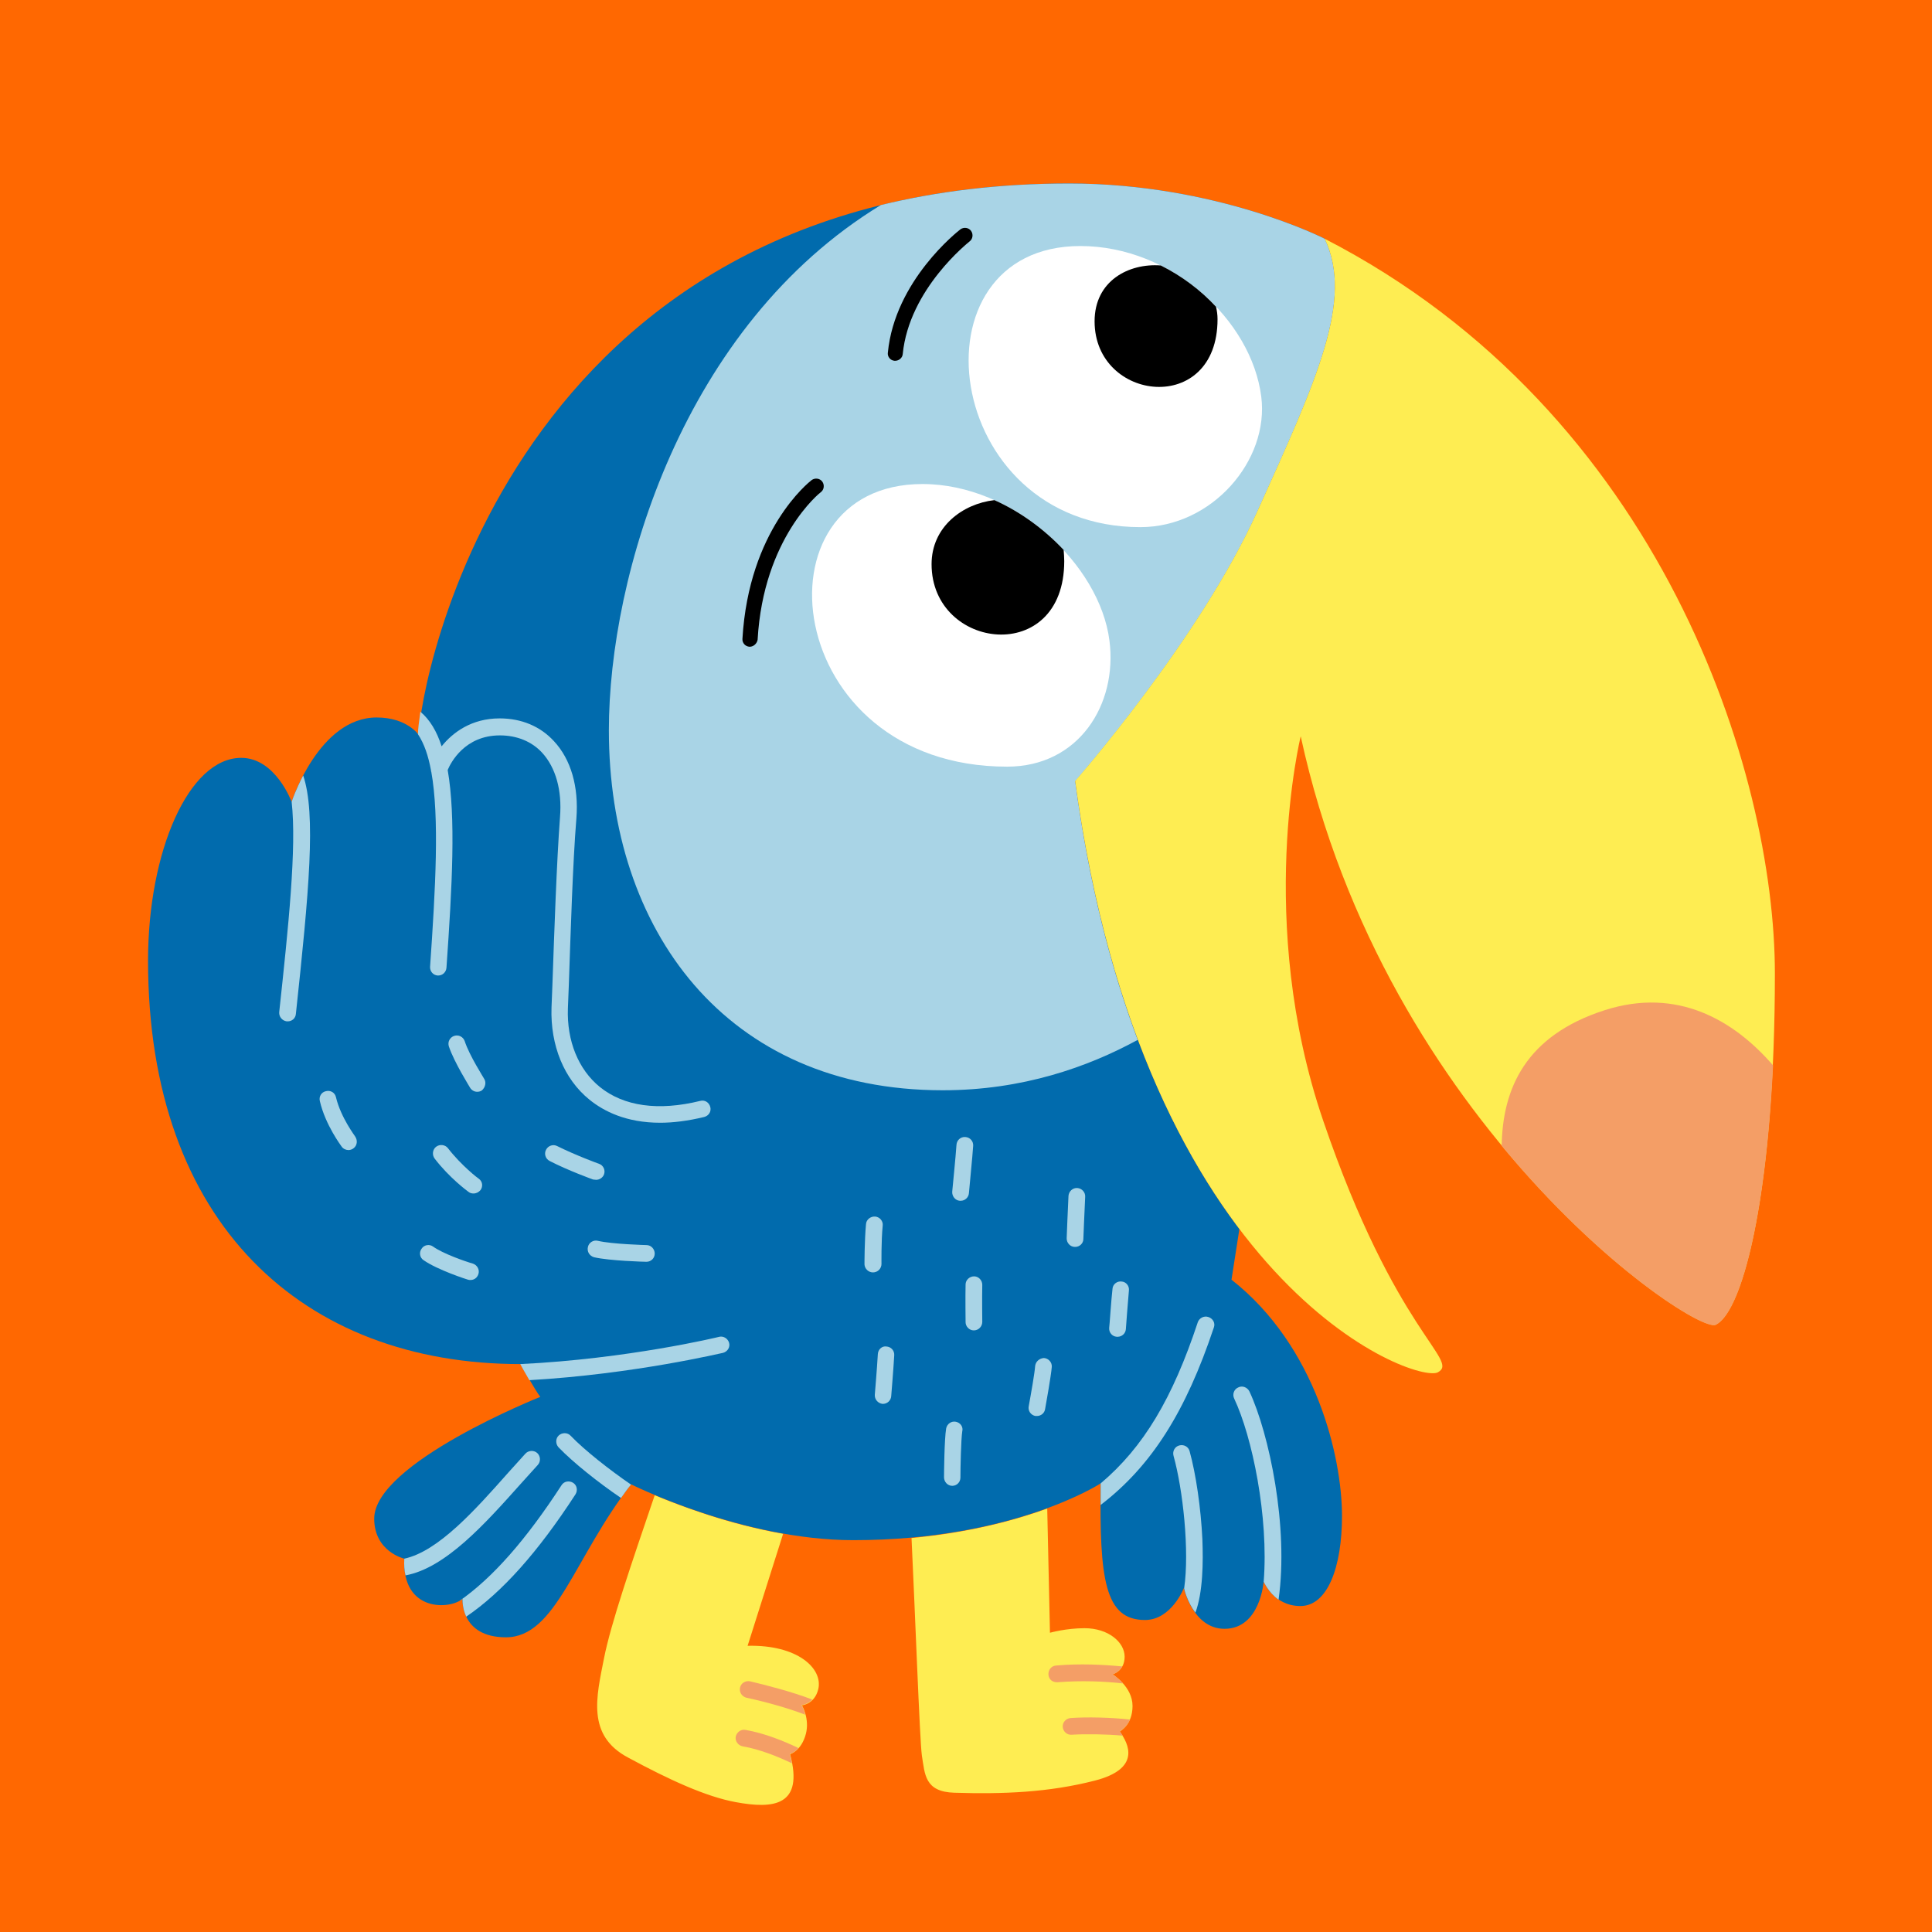 <svg width="512" height="512" viewBox="0 0 512 512" fill="none" xmlns="http://www.w3.org/2000/svg">
<rect x="0" y="0" width="512" height="512" fill="#333333" stroke="none"/>
<g clip-path="url(#clip0_8834_12505)">
<rect width="512" height="512" fill="#FF6801"/>
<g clip-path="url(#clip1_8834_12505)">
<rect width="512" height="512" fill="url(#paint0_linear_8834_12505)"/>
<path fill-rule="evenodd" clip-rule="evenodd" d="M352 0H354V34H476.586L477.293 33.293L478.707 34.707L478 35.414V158H512V160H478V255H512V257H478V352H512V354H478V476.586L478.707 477.293L477.293 478.707L476.586 478H354V512H352V478H257V512H255V478H160V512H158V478H35.414L34.707 478.707L33.293 477.293L34 476.586V354H0V352H34V257H0V255H34V160H0V158H34V35.414L33.293 34.707L34.707 33.293L35.414 34H158V0H160V34H255V0H257V34H352V0ZM36.002 257C36.154 291.049 44.04 323.271 57.995 352H156.864C133.021 327.384 118.266 293.915 118.004 257H36.002ZM118.004 255H36.002C36.154 220.951 44.04 188.729 57.995 160H156.864C133.021 184.616 118.266 218.085 118.004 255ZM120.004 257C120.264 293.219 134.683 326.071 158 350.298V257H120.004ZM158 255H120.004C120.264 218.781 134.683 185.929 158 161.702V255ZM160 257V350.586L253.586 257H160ZM253.586 255H160V161.414L253.586 255ZM258.414 257L352 350.586V257H258.414ZM352 255H258.414L352 161.414V255ZM354 257V350.298C377.317 326.071 391.736 293.219 391.996 257H354ZM391.996 255H354V161.702C377.317 185.929 391.736 218.781 391.996 255ZM393.996 257C393.734 293.915 378.979 327.384 355.136 352H454.005C467.96 323.271 475.846 291.049 475.998 257H393.996ZM475.998 255H393.996C393.734 218.085 378.979 184.616 355.136 160H454.005C467.96 188.729 475.846 220.951 475.998 255ZM352 454.005C323.271 467.96 291.049 475.846 257 475.998V393.996C293.915 393.734 327.384 378.979 352 355.136V454.005ZM350.298 354C326.071 377.317 293.219 391.736 257 391.996V354H350.298ZM255 391.996V354H161.702C185.929 377.317 218.781 391.736 255 391.996ZM350.586 352H257V258.414L350.586 352ZM255 352V258.414L161.414 352H255ZM350.586 160L257 253.586V160H350.586ZM255 253.586V160H161.414L255 253.586ZM350.298 158H257V120.004C293.219 120.264 326.071 134.683 350.298 158ZM255 158V120.004C218.781 120.264 185.929 134.683 161.702 158H255ZM352 156.864C327.384 133.021 293.915 118.266 257 118.004V36.002C291.049 36.154 323.271 44.04 352 57.995V156.864ZM255 118.004V36.002C220.951 36.154 188.729 44.04 160 57.995V156.864C184.616 133.021 218.085 118.266 255 118.004ZM255 475.998V393.996C218.085 393.734 184.616 378.979 160 355.136V454.005C188.729 467.96 220.951 475.846 255 475.998ZM36 160V226.073C39.15 202.699 45.937 180.478 55.773 160H36ZM56.746 158H36V37.414L98.317 99.731C81.507 116.692 67.414 136.351 56.746 158ZM156.586 158H58.979C69.496 136.897 83.304 117.721 99.731 101.145L156.586 158ZM453.021 158H355.414L412.269 101.145C428.696 117.721 442.504 136.897 453.021 158ZM456.227 160C466.063 180.478 472.85 202.699 476 226.073V160H456.227ZM476 158H455.254C444.586 136.351 430.493 116.692 413.683 99.731L476 37.414V158ZM476 285.927V352H456.227C466.063 331.522 472.85 309.301 476 285.927ZM453.021 354H355.414L412.269 410.855C428.696 394.279 442.504 375.103 453.021 354ZM156.586 354H58.979C69.496 375.103 83.304 394.279 99.731 410.855L156.586 354ZM36 285.927C39.15 309.301 45.937 331.522 55.773 352H36V285.927ZM56.746 354H36V474.586L98.317 412.269C81.507 395.308 67.414 375.649 56.746 354ZM476 354H455.254C444.586 375.649 430.493 395.308 413.683 412.269L476 474.586V354ZM158 36H37.414L99.731 98.317C116.692 81.507 136.351 67.414 158 56.746V36ZM160 55.773V36H226.073C202.699 39.15 180.478 45.937 160 55.773ZM158 58.979C136.897 69.496 117.721 83.304 101.145 99.731L158 156.586V58.979ZM158 355.414V453.021C136.897 442.504 117.721 428.696 101.145 412.269L158 355.414ZM158 455.254C136.351 444.586 116.692 430.493 99.731 413.683L37.414 476H158V455.254ZM160 476V456.227C180.478 466.063 202.699 472.85 226.073 476H160ZM285.927 36H352V55.773C331.522 45.937 309.301 39.15 285.927 36ZM354 36V56.746C375.649 67.414 395.308 81.507 412.269 98.317L474.586 36H354ZM354 58.979V156.586L410.855 99.731C394.279 83.304 375.103 69.496 354 58.979ZM354 355.414V453.021C375.103 442.504 394.279 428.696 410.855 412.269L354 355.414ZM285.927 476C309.301 472.85 331.522 466.063 352 456.227V476H285.927ZM354 455.254V476H474.586L412.269 413.683C395.308 430.493 375.649 444.586 354 455.254Z" fill="white" fill-opacity="0.5"/>
</g>
<rect width="512" height="512" fill="#FF6801"/>
<path d="M300.133 452.084C300.133 446.935 294.823 443.717 294.823 443.717C294.823 443.717 298.041 442.913 298.041 439.051C298.041 435.189 293.697 431.489 287.422 431.489C282.514 431.489 278.251 432.695 278.251 432.695L277.527 399.792C269.079 402.849 257.012 406.147 241.565 407.595C242.45 425.777 243.738 461.255 244.301 465.197C245.105 470.185 245.025 474.851 252.909 475.093C265.942 475.495 277.929 475.012 290.157 471.875C302.385 468.737 299.167 462.14 296.754 458.922C296.754 458.761 300.133 457.233 300.133 452.084ZM198.123 436.155L207.535 406.469C193.296 403.975 180.665 399.228 173.505 396.252C167.23 414.675 161.84 430.443 160.07 439.453C158.059 449.67 155.404 459.888 166.425 465.76C177.447 471.714 187.101 476.138 194.985 477.586C204.961 479.437 213.086 478.632 209.386 464.875C209.386 464.875 212.362 464.071 213.569 459.485C214.615 455.463 212.523 451.923 212.523 451.923C212.523 451.923 215.902 451.682 216.867 447.579C218.074 442.108 211.316 435.833 198.123 436.155Z" fill="#FEED52"/>
<path d="M326.36 339.132L328.451 325.697C310.35 301.723 292.732 264.233 284.928 207.034C284.928 207.034 317.913 169.544 333.198 135.594C349.047 100.518 358.781 79.44 351.058 63.27C351.058 63.27 322.498 48.628 283.319 48.628C134.728 48.628 110.996 182.416 110.996 194.805C110.996 194.805 107.939 190.139 99.813 190.139C84.528 190.139 77.287 212.504 77.287 212.504C77.287 212.504 73.023 200.839 63.932 200.839C50.015 200.839 39.234 225.618 39.234 254.579C39.234 324.41 80.425 361.497 137.946 361.497C137.946 361.497 141.808 368.416 143.176 370.186C143.176 370.186 99.169 387.724 99.169 402.446C99.169 411.215 107.134 413.066 107.134 413.066C106.49 427.466 119.523 426.501 122.58 423.685C122.58 423.685 121.856 433.902 134.085 433.902C147.359 433.902 152.105 412.824 167.23 393.355C167.23 393.355 196.755 408.158 226.119 408.158C268.677 408.158 291.686 393.114 291.686 393.114C291.364 418.456 292.732 429.316 303.432 429.316C310.431 429.316 313.729 420.869 313.729 420.869C313.729 420.869 316.143 431.65 324.509 431.65C334.002 431.65 334.887 419.099 334.887 419.099C334.887 419.099 337.462 425.616 344.622 425.616C351.782 425.616 355.643 415.399 355.643 401.722C355.643 386.115 348.805 356.751 326.36 339.132Z" fill="#016BAD"/>
<path d="M284.928 207.034C284.928 207.034 317.913 169.544 333.198 135.594C349.047 100.518 358.781 79.44 351.058 63.27C351.058 63.27 322.498 48.628 283.319 48.628C264.816 48.628 248.324 50.72 233.44 54.34C180.987 86.278 161.357 152.569 161.357 193.518C161.357 246.374 192.25 288.932 249.852 288.932C271.011 288.932 288.388 282.737 301.501 275.577C294.421 256.671 288.549 234.065 284.928 207.034Z" fill="#A9D4E6"/>
<path d="M266.906 203.172C285.892 203.172 296.19 186.68 294.018 169.785C291.443 149.512 268.676 128.273 244.461 128.273C198.685 128.273 206.971 203.172 266.906 203.172Z" fill="white"/>
<path d="M302.226 139.697C321.212 139.697 336.417 121.998 334.245 105.104C331.67 84.83 310.512 65.201 286.297 65.201C240.521 65.201 249.37 139.697 302.226 139.697Z" fill="white"/>
<path d="M351.057 63.27C440.437 109.287 470.365 204.861 470.365 258.039C470.365 314.273 462.159 347.418 454.677 351.039C449.126 353.693 367.228 298.666 344.702 195.127C344.702 195.127 332.634 244.201 350.655 296.976C369.883 353.291 386.938 360.451 381.065 363.669C375.273 366.887 303.029 340.741 284.928 206.953C284.928 206.953 317.912 169.463 333.198 135.513C349.046 100.437 358.781 79.44 351.057 63.27Z" fill="#FEED52"/>
<path d="M425.312 267.693C404.234 274.451 398.2 288.529 397.959 303.654C424.91 336.236 451.619 352.567 454.676 351.119C461.032 348.062 467.87 323.847 469.881 282.335C459.423 270.267 444.459 261.579 425.312 267.693Z" fill="#F49E66"/>
<path d="M263.53 132.537C255.083 133.502 246.877 139.616 246.877 149.512C246.877 172.36 282.034 176.623 282.034 148.707C282.034 147.661 281.953 146.696 281.873 145.731C276.804 140.34 270.529 135.674 263.53 132.537Z" fill="black"/>
<path d="M307.616 70.349C299.088 69.706 290.078 74.452 290.078 85.152C290.078 106.552 322.66 110.252 322.66 84.589C322.66 83.382 322.499 82.336 322.258 81.29C318.236 76.946 313.248 73.165 307.616 70.349Z" fill="black"/>
<path d="M157.417 333.179C161.6 334.144 170.852 334.385 171.254 334.385C171.254 334.385 171.254 334.385 171.335 334.385C172.541 334.385 173.507 333.42 173.507 332.213C173.507 331.007 172.541 329.961 171.335 329.961C171.254 329.961 162.163 329.719 158.463 328.834C157.256 328.513 156.049 329.317 155.808 330.443C155.486 331.731 156.291 332.857 157.417 333.179Z" fill="#A9D4E6"/>
<path d="M114.217 204.137C114.217 204.298 114.217 204.459 114.298 204.54C116.47 216.607 115.424 235.352 113.976 256.188C113.895 257.395 114.78 258.441 115.987 258.521C116.068 258.521 116.067 258.521 116.148 258.521C117.274 258.521 118.24 257.637 118.32 256.43C119.849 234.628 120.814 216.527 118.642 204.057C119.446 202.126 123.147 194.886 132.479 194.886C136.984 194.886 140.926 196.495 143.662 199.471C147.282 203.413 148.971 209.447 148.408 216.527C147.523 228.272 146.88 247.178 146.397 260.935L146.156 267.049C145.834 277.025 149.454 285.955 156.212 291.425C159.993 294.483 165.946 297.54 174.957 297.54C178.416 297.54 182.278 297.057 186.622 296.011C187.829 295.689 188.553 294.563 188.231 293.356C187.909 292.149 186.783 291.425 185.576 291.747C174.474 294.483 165.303 293.195 158.947 288.047C153.316 283.461 150.178 275.899 150.5 267.21L150.741 261.096C151.224 247.339 151.787 228.514 152.753 216.848C153.396 208.482 151.305 201.241 146.799 196.414C143.179 192.472 138.191 190.381 132.399 190.381C124.997 190.381 120.01 194.081 117.033 197.782C115.746 193.759 113.895 190.702 111.401 188.611C110.999 191.426 110.758 193.438 110.758 194.564C112.447 197.138 113.493 200.276 114.217 204.137Z" fill="#A9D4E6"/>
<path d="M86.381 289.173C85.174 289.414 84.45 290.621 84.772 291.828C86.22 298.103 90.403 303.654 90.564 303.895C90.966 304.459 91.691 304.78 92.334 304.78C92.817 304.78 93.299 304.619 93.702 304.298C94.667 303.574 94.828 302.206 94.104 301.16C94.104 301.08 90.323 296.172 89.036 290.782C88.794 289.575 87.588 288.851 86.381 289.173Z" fill="#A9D4E6"/>
<path d="M157.982 312.664C158.867 312.664 159.752 312.101 160.074 311.216C160.476 310.09 159.913 308.803 158.706 308.4C158.626 308.4 152.351 306.067 147.684 303.734C146.639 303.171 145.271 303.574 144.708 304.7C144.145 305.746 144.547 307.113 145.673 307.676C150.5 310.17 156.936 312.503 157.178 312.584C157.419 312.584 157.741 312.664 157.982 312.664Z" fill="#A9D4E6"/>
<path d="M114.78 330.363C113.815 329.639 112.366 329.881 111.723 330.926C110.999 331.892 111.24 333.34 112.286 333.983C115.987 336.558 123.71 339.052 124.032 339.132C124.273 339.213 124.514 339.213 124.675 339.213C125.641 339.213 126.445 338.65 126.767 337.684C127.169 336.558 126.526 335.271 125.319 334.868C123.308 334.305 117.354 332.214 114.78 330.363Z" fill="#A9D4E6"/>
<path d="M127.33 315.4C128.054 314.434 127.893 313.067 126.848 312.343C126.767 312.343 122.262 308.883 118.722 304.298C117.998 303.332 116.55 303.171 115.585 303.895C114.619 304.619 114.458 306.067 115.182 307.033C119.044 312.101 123.951 315.721 124.193 315.882C124.595 316.204 125.078 316.285 125.48 316.285C126.204 316.285 126.848 315.963 127.33 315.4Z" fill="#A9D4E6"/>
<path d="M328.131 367.692C327.005 368.174 326.522 369.542 327.086 370.668C331.832 380.725 336.257 401.963 334.889 419.18C334.97 419.26 336.096 421.995 338.831 423.926C341.567 404.699 336.337 379.92 331.108 368.738C330.545 367.611 329.177 367.129 328.131 367.692Z" fill="#A9D4E6"/>
<path d="M316.789 427.386C318.8 421.995 318.881 414.031 318.639 407.836C318.237 399.63 316.95 390.701 315.26 384.586C314.939 383.38 313.732 382.736 312.525 383.058C311.318 383.38 310.675 384.586 310.996 385.793C313.49 394.723 315.26 410.974 313.812 420.95C313.812 421.111 314.617 424.489 316.789 427.386Z" fill="#A9D4E6"/>
<path d="M320.247 349.027C319.121 348.625 317.834 349.268 317.431 350.395C310.754 370.588 303.031 383.54 291.688 393.114C291.688 395.125 291.688 396.975 291.688 398.826C305.123 388.528 314.213 374.208 321.695 351.762C322.098 350.636 321.454 349.429 320.247 349.027Z" fill="#A9D4E6"/>
<path d="M138.031 393.195C139.56 391.505 141.088 389.816 142.536 388.207C143.341 387.322 143.26 385.874 142.375 385.069C141.49 384.265 140.042 384.345 139.238 385.23C137.79 386.839 136.261 388.529 134.733 390.218C125.964 400.113 116.149 411.135 107.138 413.066C107.058 414.755 107.138 416.203 107.46 417.491C118.08 415.56 128.618 403.734 138.031 393.195Z" fill="#A9D4E6"/>
<path d="M76.003 270.67C76.083 270.67 76.164 270.67 76.244 270.67C77.37 270.67 78.336 269.865 78.416 268.658C81.876 236.398 83.806 215.722 80.347 205.505C78.416 209.206 77.37 212.182 77.29 212.504C78.657 224.572 76.405 245.891 73.991 268.256C73.911 269.463 74.796 270.509 76.003 270.67Z" fill="#A9D4E6"/>
<path d="M152.511 396.01C153.155 394.964 152.913 393.597 151.868 392.953C150.822 392.309 149.454 392.551 148.81 393.597C139.398 408.077 130.548 418.134 121.779 424.248C122.101 424.087 122.342 423.926 122.584 423.685C122.584 423.685 122.423 426.018 123.549 428.431C133.042 421.995 142.535 411.376 152.511 396.01Z" fill="#A9D4E6"/>
<path d="M128.296 285.874C128.296 285.794 124.354 279.68 123.148 275.899C122.745 274.772 121.539 274.129 120.332 274.531C119.205 274.933 118.562 276.14 118.964 277.347C120.412 281.611 124.435 287.966 124.596 288.288C124.998 288.932 125.722 289.334 126.446 289.334C126.848 289.334 127.25 289.253 127.653 289.012C128.618 288.207 128.94 286.84 128.296 285.874Z" fill="#A9D4E6"/>
<path d="M232.638 358.843C232.396 363.026 231.833 369.542 231.833 369.623C231.753 370.83 232.638 371.876 233.844 372.036C233.925 372.036 233.925 372.036 234.005 372.036C235.132 372.036 236.097 371.151 236.178 370.025C236.178 369.945 236.741 363.348 236.982 359.164C237.062 357.958 236.178 356.912 234.89 356.831C233.764 356.67 232.718 357.555 232.638 358.843Z" fill="#A9D4E6"/>
<path d="M296.193 354.257C297.32 354.257 298.285 353.372 298.365 352.246C298.365 352.165 298.929 344.603 299.17 342.029C299.331 340.822 298.446 339.696 297.239 339.615C296.032 339.454 294.906 340.339 294.826 341.546C294.504 344.201 294.021 351.602 293.941 351.924C293.86 353.131 294.745 354.177 295.952 354.257C296.032 354.257 296.113 354.257 296.193 354.257Z" fill="#A9D4E6"/>
<path d="M253.315 376.783C252.109 376.541 250.982 377.346 250.741 378.552C250.258 381.368 250.178 390.459 250.178 391.505C250.178 392.712 251.143 393.758 252.35 393.758C253.557 393.758 254.522 392.792 254.522 391.585C254.522 388.931 254.683 381.449 255.005 379.357C255.327 378.15 254.522 377.024 253.315 376.783Z" fill="#A9D4E6"/>
<path d="M231.35 337.202C232.637 337.202 233.603 336.156 233.603 334.949C233.603 334.869 233.522 328.835 233.925 324.812C234.086 323.606 233.12 322.479 231.913 322.399C230.707 322.318 229.58 323.203 229.5 324.41C229.098 328.754 229.098 334.788 229.098 335.11C229.178 336.236 230.143 337.202 231.35 337.202Z" fill="#A9D4E6"/>
<path d="M258.061 352.567C259.349 352.567 260.314 351.522 260.314 350.315C260.314 350.234 260.234 343.718 260.314 340.5C260.314 339.293 259.349 338.247 258.142 338.247C256.935 338.247 255.889 339.213 255.889 340.419C255.809 343.718 255.889 350.154 255.889 350.395C255.889 351.522 256.855 352.567 258.061 352.567Z" fill="#A9D4E6"/>
<path d="M151.222 380.483C150.417 379.599 148.969 379.598 148.084 380.403C147.199 381.207 147.199 382.656 148.004 383.541C151.785 387.483 158.623 392.953 164.576 396.976C165.461 395.769 166.266 394.562 167.231 393.436C161.6 389.574 154.923 384.345 151.222 380.483Z" fill="#A9D4E6"/>
<path d="M190.644 354.257C190.403 354.337 166.348 360.13 137.869 361.497C137.869 361.497 138.995 363.589 140.283 365.761C168.199 364.152 191.368 358.521 191.61 358.521C192.816 358.199 193.54 356.992 193.219 355.866C192.897 354.74 191.771 354.016 190.644 354.257Z" fill="#A9D4E6"/>
<path d="M274.31 362.141C274.23 363.589 273.265 369.22 272.621 372.68C272.38 373.886 273.184 375.013 274.391 375.254C274.552 375.254 274.632 375.254 274.793 375.254C275.839 375.254 276.804 374.53 276.965 373.404C277.126 372.519 278.574 364.474 278.735 362.221C278.816 361.015 277.85 359.969 276.643 359.888C275.437 359.969 274.391 360.854 274.31 362.141Z" fill="#A9D4E6"/>
<path d="M256.774 316.204C256.774 315.802 257.739 306.389 257.9 303.654C257.98 302.447 257.095 301.401 255.808 301.321C254.601 301.24 253.556 302.125 253.475 303.412C253.314 306.067 252.349 315.721 252.349 315.802C252.268 317.008 253.153 318.135 254.36 318.215C254.441 318.215 254.521 318.215 254.601 318.215C255.728 318.215 256.693 317.33 256.774 316.204Z" fill="#A9D4E6"/>
<path d="M284.85 330.444H284.93C286.137 330.444 287.102 329.478 287.102 328.352C287.102 328.271 287.424 320.307 287.585 317.169C287.666 315.963 286.7 314.917 285.493 314.836C284.287 314.756 283.241 315.721 283.16 316.928C283 320.146 282.678 327.869 282.678 328.191C282.678 329.398 283.643 330.444 284.85 330.444Z" fill="#A9D4E6"/>
<path d="M198.684 171.394H198.604C197.478 171.314 196.673 170.348 196.754 169.303C198.443 140.341 214.372 127.791 215.096 127.227C215.981 126.584 217.268 126.745 217.912 127.63C218.555 128.515 218.395 129.802 217.51 130.445C217.349 130.526 202.305 142.513 200.776 169.544C200.615 170.509 199.73 171.394 198.684 171.394Z" fill="black"/>
<path d="M237.223 95.611C237.142 95.611 237.062 95.611 237.062 95.611C235.936 95.53 235.131 94.484 235.292 93.438C237.142 74.372 253.795 61.339 254.519 60.776C255.404 60.132 256.692 60.293 257.335 61.178C257.979 62.063 257.818 63.35 256.933 63.994C256.772 64.155 240.923 76.544 239.234 93.841C239.154 94.806 238.269 95.611 237.223 95.611Z" fill="black"/>
<path d="M299.492 455.704C294.504 455.141 288.068 454.98 283.723 455.302C282.517 455.382 281.551 456.428 281.632 457.635C281.712 458.841 282.758 459.807 283.965 459.726C287.665 459.485 293.136 459.566 297.561 459.968C297.319 459.566 296.998 459.163 296.756 458.841C296.756 458.761 298.446 457.957 299.492 455.704Z" fill="#F49E66"/>
<path d="M215.26 450.395C209.789 448.303 202.87 446.533 198.767 445.568C197.561 445.326 196.354 446.05 196.113 447.257C195.871 448.464 196.595 449.59 197.802 449.912C202.71 450.958 208.824 452.647 213.409 454.417C213.007 452.889 212.444 451.843 212.444 451.843C212.444 451.843 213.972 451.762 215.26 450.395Z" fill="#F49E66"/>
<path d="M297.398 441.625C292.41 441.143 286.135 440.821 279.86 441.384C278.653 441.465 277.768 442.51 277.849 443.798C277.929 445.085 278.975 445.889 280.262 445.809C286.537 445.326 292.813 445.567 297.64 446.131C296.272 444.602 294.904 443.717 294.904 443.717C294.904 443.717 296.513 443.234 297.398 441.625Z" fill="#F49E66"/>
<path d="M211.638 463.267C207.938 461.497 202.708 459.325 197.56 458.44C196.353 458.198 195.227 459.083 194.985 460.21C194.744 461.416 195.629 462.543 196.755 462.784C201.502 463.588 206.49 465.68 209.868 467.289C209.708 466.485 209.547 465.68 209.305 464.795C209.305 464.876 210.432 464.554 211.638 463.267Z" fill="#F49E66"/>
</g>
<defs>
<linearGradient id="paint0_linear_8834_12505" x1="256" y1="0" x2="256" y2="512" gradientUnits="userSpaceOnUse">
<stop stop-color="#1AD5FE"/>
<stop offset="1" stop-color="#1E63EF"/>
</linearGradient>
<clipPath id="clip0_8834_12505">
<rect width="512" height="512" fill="white"/>
</clipPath>
<clipPath id="clip1_8834_12505">
<rect width="512" height="512" fill="white"/>
</clipPath>
</defs>
</svg>
